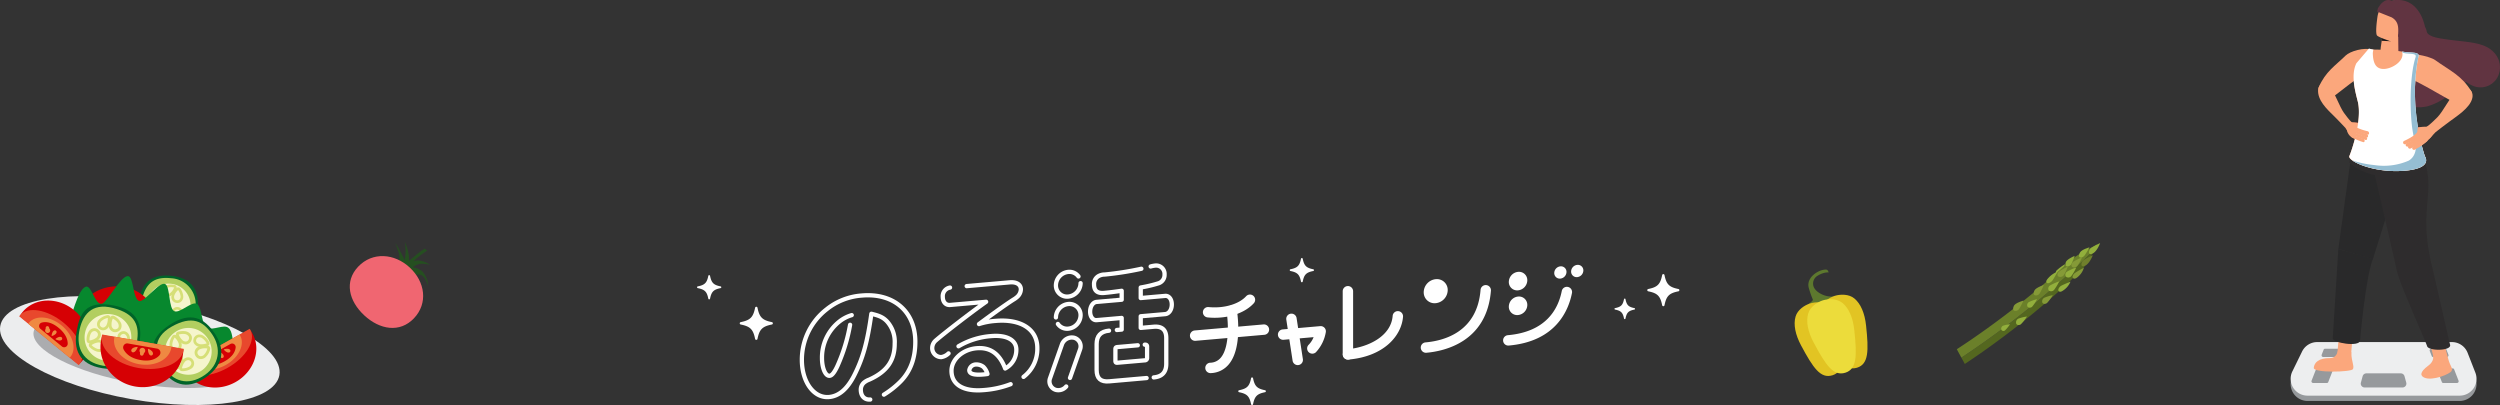 <svg xmlns="http://www.w3.org/2000/svg" width="776.142" height="125.742" viewBox="0 0 776.142 125.742">
  <rect x="0" y="0" width="776.142" height="125.742" fill="#333333" stroke="none"/>
  <g id="schedule_item2" transform="translate(-637.594 -3346.001)">
    <g id="Group_82" data-name="Group 82" transform="translate(17821.502 21598.584)">
      <path id="Path_947" data-name="Path 947" d="M23.659,63.037H70.9A5.233,5.233,0,0,0,75.777,55.9l-2.41-6.163a5.225,5.225,0,0,0-4.873-3.328H26.673a5.23,5.23,0,0,0-4.7,2.934l-3.014,6.166a5.232,5.232,0,0,0,4.7,7.53" transform="translate(-16491.188 -18191.148)" fill="#96999c"/>
      <path id="Path_948" data-name="Path 948" d="M23.659,62.421H70.9a5.233,5.233,0,0,0,4.873-7.139l-2.41-6.163a5.225,5.225,0,0,0-4.873-3.328H26.673a5.23,5.23,0,0,0-4.7,2.934l-3.014,6.166a5.232,5.232,0,0,0,4.7,7.53" transform="translate(-16491.188 -18192.174)" fill="#edeeef"/>
      <path id="Path_949" data-name="Path 949" d="M27.244,48.863l.628-1.609a.522.522,0,0,0-.492-.684H23.095a.43.43,0,0,0-.407.271l-.628,1.609a.522.522,0,0,0,.492.684h4.285a.426.426,0,0,0,.407-.271" transform="translate(-16485.197 -18190.883)" fill="#96999c"/>
      <path id="Path_950" data-name="Path 950" d="M22.268,49.138,20.879,52.7a.523.523,0,0,0,.492.686h4.285a.428.428,0,0,0,.407-.274l1.389-3.562a.522.522,0,0,0-.492-.684H22.674a.426.426,0,0,0-.407.271" transform="translate(-16487.156 -18187.068)" fill="#96999c"/>
      <path id="Path_951" data-name="Path 951" d="M35.3,48.863l-.628-1.609a.522.522,0,0,1,.492-.684h4.285a.43.43,0,0,1,.407.271l.628,1.609a.522.522,0,0,1-.492.684H35.711a.426.426,0,0,1-.407-.271" transform="translate(-16464.254 -18190.883)" fill="#96999c"/>
      <path id="Path_952" data-name="Path 952" d="M40.755,49.138,42.144,52.7a.523.523,0,0,1-.492.686H37.366a.428.428,0,0,1-.407-.274l-1.389-3.562a.522.522,0,0,1,.492-.684h4.285a.426.426,0,0,1,.407.271" transform="translate(-16462.768 -18187.068)" fill="#96999c"/>
      <path id="Path_953" data-name="Path 953" d="M34.115,14.266c-5.429-.165-4.772-8.563.63-8.4,4.74.144,7.251,4.179,8.15,8.355a4.333,4.333,0,0,1,.529,1.428c.325,1.721,4.349,2.163,5.732,2.383,2.9.458,5.849.612,8.743,1.136,2.641.481,5.121,1.287,6.834,3.482a6.606,6.606,0,0,1,.394,7.669,6.061,6.061,0,0,1-6.964,2.351,10.443,10.443,0,0,1-2.479-1.349,15.985,15.985,0,0,0-4.126,2.982,19.839,19.839,0,0,1-7.82,4.546A12.7,12.7,0,0,1,29.186,31.4a4.083,4.083,0,0,1,1.647-5.224,4.249,4.249,0,0,1,.54-1.136,3.259,3.259,0,0,1-.33-.359l-.58-.907a4.223,4.223,0,0,1-.394-2.112c-.021-.5-.043-1-.067-1.5a3.212,3.212,0,0,1,.495-1.607,3.115,3.115,0,0,1,1-1.3,3.169,3.169,0,0,1,1.418-.747,3.184,3.184,0,0,1,1.6-.226c.072.008.146.021.218.035a11.74,11.74,0,0,0-.354-1.514c-.08-.184-.152-.372-.221-.561-.263-.282-.277-.271-.045.029" transform="translate(-16473.939 -18258.449)" fill="#613441"/>
      <path id="Path_954" data-name="Path 954" d="M31.668,12.465c.609-.96,7.807.34,9.608,1.639,4.5,3.245,8.283,4.769,11.268,9.752.561.939-.841,3.474-3.554,3.987-1.125.213-7.682-4.19-14.566-7.6" transform="translate(-16469.197 -18248.049)" fill="#fba77c"/>
      <path id="Path_955" data-name="Path 955" d="M34.511,30.38c0-.3-.668-1.575-.46-1.66.91-.367,2.006-1.306,4.033-3.328,1.814-1.811,4.315-6.911,6.163-8.6s5.333-.383,4.706,2.578c-.673,3.171-5.051,5.764-7.27,7.469-1.442,1.107-2.753,2.038-4.158,3.176-.3.245-.99,1.123-1.915,2.014-.771-1.112.064-1.593-1.1-1.649" transform="translate(-16465.305 -18241.555)" fill="#fba77c"/>
      <path id="Path_956" data-name="Path 956" d="M24.451,43.1a32.86,32.86,0,0,1,4.767.833L28.157,57.1l-4.437.721c1.6-14.146.58-14.707.732-14.726" transform="translate(-16482.393 -18196.652)" fill="#fba77c"/>
      <path id="Path_957" data-name="Path 957" d="M32.777,47.377c.064,2.9.995,4.187.505,5.126s-12.324,1.232-12.159-.4,1.431-3.043,5.062-3.03c2.056.005,2.434-2.261,2.434-2.261,2.575,1.367,4.136-.4,4.158.567" transform="translate(-16486.707 -18190.484)" fill="#fba77c"/>
      <path id="Path_958" data-name="Path 958" d="M33.756,43.7a32.956,32.956,0,0,1,4.775-.787l3.344,12.784-3.947,2.147c-3.155-13.885-4.3-14.074-4.171-14.143" transform="translate(-16465.746 -18196.961)" fill="#fba77c"/>
      <path id="Path_959" data-name="Path 959" d="M41.986,48.259c.684,2.572,1.551,2.921,1.061,3.862s-5.9,3.16-8.422,2.069c-1.237-.537-1.66-1.623,1.261-3.78,1.931-1.428,1.428-3.024,1.428-3.024,2.575,1.367,4.424-.061,4.671.872" transform="translate(-16465.857 -18189.523)" fill="#fba77c"/>
      <path id="Path_960" data-name="Path 960" d="M28.23,23.641,23.987,54.4l10.728,3.219,10.7-34.42Z" transform="translate(-16481.947 -18229.684)" fill="#29292a"/>
      <path id="Path_961" data-name="Path 961" d="M27.7,25l7.671,33.157s9.507,1.758,11.223.186c-4.043-17.766,2.242-22.3-3.027-33.894C42.237,21.522,27.7,25,27.7,25" transform="translate(-16475.785 -18229.545)" fill="#2e2c2d"/>
      <path id="Path_962" data-name="Path 962" d="M41.818,36.645l-11.241-.3A35.072,35.072,0,0,0,32.269,42.6c1.694,4.855,7.852,18.54,8.342,20.134s7.653,1.5,7.134-.455-4.2-18.577-5.926-25.629" transform="translate(-16471.008 -18207.848)" fill="#2e2c2d"/>
      <path id="Path_963" data-name="Path 963" d="M25.268,27.427l.38-2.407,6.762-.176c2.873-.638,14.037-2.942,15.194-.4a24.364,24.364,0,0,1,1.907,6.012c.1.612-8.637,2.194-14.252,1.309-7.068-1.115-9.991-4.341-9.991-4.341" transform="translate(-16479.82 -18229.545)" fill="#2e2c2d"/>
      <path id="Path_964" data-name="Path 964" d="M35.794,37.994,25.066,34.927s-1.649,26.151-1.729,27.667,8.27,2.83,8.48.777,1.647-19,3.977-25.376" transform="translate(-16483.027 -18210.209)" fill="#29292a"/>
      <path id="Path_965" data-name="Path 965" d="M33.033,21.949a.556.556,0,0,1-.059-1.109,22.208,22.208,0,0,1,4.575-.013.557.557,0,0,1-.162,1.1,21.473,21.473,0,0,0-4.3.019l-.059,0" transform="translate(-16467.855 -18233.813)" fill="#de534a"/>
      <path id="Path_966" data-name="Path 966" d="M38.439,11.882c-2.583-.944-7.006.463-8.328,1.764-3.3,3.245-6.179,4.894-8.368,9.877-.412.939.716,3.346,2.708,3.862.825.213,5.637-4.192,10.691-7.6" transform="translate(-16485.814 -18248.975)" fill="#fba77c"/>
      <path id="Path_967" data-name="Path 967" d="M32.276,29.859c0-.3.492-1.575.338-1.66-.668-.367-1.471-1.306-2.958-3.328-1.333-1.811-3.168-6.911-4.525-8.6s-3.916-.383-3.453,2.578c.492,3.171,3.705,5.764,5.336,7.469,1.056,1.107,2.019,2.038,3.051,3.176.218.245.724,1.123,1.4,2.014.567-1.112-.045-1.593.806-1.649" transform="translate(-16485.871 -18242.42)" fill="#fba77c"/>
      <path id="Path_968" data-name="Path 968" d="M29.026,21.429c.2,0,.383-.213.4-.5a.539.539,0,0,0-.362-.612,11.983,11.983,0,0,0-3.357-.013.556.556,0,0,0-.346.63c.035.306.242.516.465.471a11.589,11.589,0,0,1,3.152.019l.043,0" transform="translate(-16479.668 -18234.676)" fill="#de534a"/>
      <path id="Path_969" data-name="Path 969" d="M26.023,20.184a7.671,7.671,0,0,1,2.548.213l.082.963c-.082.585.62,1.463,1.128,2.006.878.942-1.138,2.29-2.234,1.944a3.53,3.53,0,0,1-2.583-3.6" transform="translate(-16480.326 -18234.779)" fill="#fba77c"/>
      <path id="Path_970" data-name="Path 970" d="M27.46,15.912c-1.734,3.6-.45,8.36.434,11.834C29.356,33.522,25.938,43.2,25.3,44.7s7.3,5.283,16.753,4.6,6.7-4.474,6.7-4.474a57.243,57.243,0,0,1-2.107-29.651c.787-3.753-14.689-3.519-14.689-3.519" transform="translate(-16479.824 -18248.848)" fill="#fba77c"/>
      <path id="Path_971" data-name="Path 971" d="M48.75,45.035s-5.331-15.226-2-31.053c.322-1.527-2.152-.99-5.075-1.482a4.864,4.864,0,0,1,.1.787c.112,2.484-3.453,4.6-5.857,4.6-2.578,0-3.227-2.107-3.338-4.6a3.878,3.878,0,0,1,.2-1.426,5.421,5.421,0,0,1-1.4-.338l-3.918,4.6c-1.734,3.6-.45,8.36.434,11.834,1.463,5.775-1.955,15.452-2.591,16.95s7.3,5.283,16.755,4.6,6.693-4.474,6.693-4.474" transform="translate(-16479.824 -18249.059)" fill="#fff"/>
      <path id="Path_972" data-name="Path 972" d="M48.217,44.426s-5.331-15.226-2-31.053c.322-1.527-2.152-.99-5.075-1.482q.024.112.04.223c1.389.8,4.634-.045,4.136,1.487-1.729,5.315-1.875,15.465-1.069,21.908.255,1.729.577,3.445.979,5.147A4.591,4.591,0,0,1,45,43.593a4.215,4.215,0,0,1-1.846,2.157A19.4,19.4,0,0,1,32.427,47.1a30.22,30.22,0,0,1-5.815-1.136c-.348-.114-.689-.234-1.024-.362,2.245,1.689,8.64,3.825,15.936,3.3,9.448-.681,6.693-4.474,6.693-4.474" transform="translate(-16479.289 -18248.449)" fill="#95bed3"/>
      <path id="Path_973" data-name="Path 973" d="M29.993,22.947a.429.429,0,0,0,.237-.46.635.635,0,0,0-.463-.6,15.8,15.8,0,0,1-3.3-1.1.344.344,0,0,0-.495.309.693.693,0,0,0,.351.7,15.975,15.975,0,0,0,3.511,1.165.33.33,0,0,0,.154-.013" transform="translate(-16478.654 -18233.744)" fill="#fba77c"/>
      <path id="Path_974" data-name="Path 974" d="M29.871,23.393a.425.425,0,0,0,.239-.436.654.654,0,0,0-.444-.622,16.17,16.17,0,0,1-3.285-1.279.34.34,0,0,0-.508.279.7.7,0,0,0,.327.713A16.853,16.853,0,0,0,29.7,23.4a.315.315,0,0,0,.173-.011" transform="translate(-16478.832 -18233.313)" fill="#fba77c"/>
      <path id="Path_975" data-name="Path 975" d="M29.76,23.687A.425.425,0,0,0,30,23.251a.654.654,0,0,0-.444-.622,16.41,16.41,0,0,1-3.285-1.279.341.341,0,0,0-.508.279.7.7,0,0,0,.327.713,16.762,16.762,0,0,0,3.5,1.357.315.315,0,0,0,.173-.011" transform="translate(-16479.018 -18232.822)" fill="#fba77c"/>
      <path id="Path_976" data-name="Path 976" d="M29.464,24.011a.419.419,0,0,0,.239-.423.66.66,0,0,0-.434-.633A16.858,16.858,0,0,1,26,21.567a.339.339,0,0,0-.519.258.7.7,0,0,0,.314.718,17.238,17.238,0,0,0,3.485,1.476.314.314,0,0,0,.186-.008" transform="translate(-16479.492 -18232.473)" fill="#fba77c"/>
      <path id="Path_977" data-name="Path 977" d="M29.956,9.221l4.421.593.08,6.623s-3.743,2.721-5.482.074c-.367-.559.982-7.291.982-7.291" transform="translate(-16473.773 -18252.881)" fill="#fba77c"/>
      <path id="Path_978" data-name="Path 978" d="M29.031,11.73c.112-.708.237-1.131.354-1.769a2.128,2.128,0,0,0,.489.559,23.249,23.249,0,0,1,2.04,1.362Z" transform="translate(-16473.574 -18251.652)" fill="#1b1819"/>
      <path id="Path_979" data-name="Path 979" d="M36.663,15.185a8.363,8.363,0,0,0,.793-1.926c.9-3.3-.3-6.514-2.692-7.169s-5.485,1.4-5.966,4.8c-.508,3.562-.45,5.187-.2,5.73.189.418,2.3,1.248,4.346,1.891Z" transform="translate(-16474.605 -18258.277)" fill="#fba77c"/>
      <path id="Path_980" data-name="Path 980" d="M28.753,9.035a.412.412,0,0,1-.059-.3,2.922,2.922,0,0,1,.559-.982,4.547,4.547,0,0,1,1.607-1.58,2.425,2.425,0,0,1,2-.162c.066.027.13.066.2.1a.357.357,0,0,1,.064-.032,3.978,3.978,0,0,1,2.155.021,4.34,4.34,0,0,1,1.873,1.311,6.016,6.016,0,0,1,1.3,1.8,3.888,3.888,0,0,1,.152,1.748l-1.077,6.1-2.468.253c0-2.242.553-4.589-2.014-6.067l-1.506-.6q-1.452-.579-2.9-1.16c-.258-.1-.112-.436.12-.452" transform="translate(-16474.461 -18258.445)" fill="#613441"/>
      <path id="Path_981" data-name="Path 981" d="M37.979,20.7a14.132,14.132,0,0,0-3.474.213l-.112.963c.112.585-.849,1.463-1.535,2.006-1.2.942.936,3.783,2.128,3.046,1.612-1,4.4-3.157,4.432-4.7" transform="translate(-16467.805 -18233.916)" fill="#fba77c"/>
      <path id="Path_982" data-name="Path 982" d="M32.1,24.793a.557.557,0,0,1-.2-1.075,21.325,21.325,0,0,0,3.713-2.157.557.557,0,1,1,.654.9,22.4,22.4,0,0,1-3.958,2.29.561.561,0,0,1-.2.04" transform="translate(-16469.4 -18232.57)" fill="#fba77c"/>
      <path id="Path_983" data-name="Path 983" d="M32.4,25.171a.556.556,0,0,1-.226-1.064,21.749,21.749,0,0,0,3.612-2.322.556.556,0,0,1,.694.87,22.38,22.38,0,0,1-3.854,2.468.576.576,0,0,1-.226.048" transform="translate(-16468.902 -18232.227)" fill="#fba77c"/>
      <path id="Path_984" data-name="Path 984" d="M32.679,25.409a.556.556,0,0,1-.226-1.064,21.624,21.624,0,0,0,3.612-2.322.556.556,0,0,1,.694.87,22.38,22.38,0,0,1-3.854,2.468.566.566,0,0,1-.226.048" transform="translate(-16468.443 -18231.828)" fill="#fba77c"/>
      <path id="Path_985" data-name="Path 985" d="M33.167,25.613a.557.557,0,0,1-.242-1.059,21.755,21.755,0,0,0,3.548-2.421.556.556,0,0,1,.716.851,22.408,22.408,0,0,1-3.78,2.572.573.573,0,0,1-.242.056" transform="translate(-16467.637 -18231.664)" fill="#fba77c"/>
      <path id="Path_986" data-name="Path 986" d="M39.576,53.827H27.8a1.2,1.2,0,0,1-1.154-1.511l.543-1.99a1.2,1.2,0,0,1,1.154-.883H39.034a1.2,1.2,0,0,1,1.154.883l.543,1.99a1.2,1.2,0,0,1-1.154,1.511" transform="translate(-16477.6 -18186.115)" fill="#96999c"/>
    </g>
    <g id="Group_41975" data-name="Group 41975" transform="translate(2.811 -327)">
      <path id="Path_70523" data-name="Path 70523" d="M200.5,38.988a1.615,1.615,0,0,1-.139-3.223c6.39-.559,13.5-4.031,14-10.334a1.614,1.614,0,1,1,3.219.256c-.47,5.921-5.889,12.329-16.934,13.3-.048,0-.1.006-.142.006" transform="translate(852.782 3745.645)" fill="#fff"/>
      <path id="Path_70524" data-name="Path 70524" d="M228.882,35.479a1.615,1.615,0,0,1-.139-3.223c5.944-.52,16.072-3.33,17.1-16.309a1.615,1.615,0,0,1,3.22.255c-1.266,15.921-14.437,18.78-20.042,19.271-.048,0-.1.006-.142.006" transform="translate(848.589 3747.045)" fill="#fff"/>
      <path id="Path_70525" data-name="Path 70525" d="M200.462,37.638a1.615,1.615,0,0,1-1.615-1.615V16.432a1.615,1.615,0,0,1,3.23,0V36.023a1.615,1.615,0,0,1-1.615,1.615" transform="translate(852.789 3746.992)" fill="#fff"/>
      <path id="Path_70526" data-name="Path 70526" d="M144.8,33.892a1.615,1.615,0,0,1-.139-3.223L165.989,28.8a1.615,1.615,0,1,1,.281,3.217l-21.323,1.866c-.048,0-.1.006-.142.006" transform="translate(861.014 3744.926)" fill="#fff"/>
      <path id="Path_70527" data-name="Path 70527" d="M150.376,42.889a1.615,1.615,0,0,1-.075-3.227,4.362,4.362,0,0,0,3.376-1.667c2.788-3.461,2.18-11.442,1.71-14.225a1.615,1.615,0,0,1,3.184-.539c.079.466,1.892,11.483-2.375,16.786a7.527,7.527,0,0,1-5.741,2.871c-.026,0-.052,0-.078,0" transform="translate(860.19 3745.949)" fill="#fff"/>
      <path id="Path_70528" data-name="Path 70528" d="M185.922,37.962a1.615,1.615,0,0,1-1.123-2.774,7,7,0,0,0,1.518-2.353l-9.353.819a1.615,1.615,0,0,1-.281-3.217l11.693-1.023a1.614,1.614,0,0,1,1.739,1.838,12.041,12.041,0,0,1-3.069,6.254,1.607,1.607,0,0,1-1.123.455" transform="translate(856.282 3744.836)" fill="#fff"/>
      <path id="Path_70529" data-name="Path 70529" d="M181.845,40.837a1.615,1.615,0,0,1-1.595-1.37l-1.958-12.783a1.615,1.615,0,0,1,3.192-.489l1.958,12.783a1.616,1.616,0,0,1-1.6,1.86" transform="translate(855.829 3745.514)" fill="#fff"/>
      <path id="Path_70530" data-name="Path 70530" d="M235.809,15.708a4.148,4.148,0,0,1-3.726,4.052,3.36,3.36,0,0,1-3.726-3.4,4.148,4.148,0,0,1,3.726-4.052,3.36,3.36,0,0,1,3.726,3.4" transform="translate(848.428 3747.365)" fill="#fff"/>
      <path id="Path_70531" data-name="Path 70531" d="M258.881,33.33a1.615,1.615,0,0,1-.139-3.223c11.82-1.034,15.636-8.045,16.754-13.745a1.615,1.615,0,0,1,3.169.621c-1.091,5.556-5.093,15.068-19.642,16.34-.048,0-.1.006-.142.006" transform="translate(844.155 3746.957)" fill="#fff"/>
      <path id="Path_70532" data-name="Path 70532" d="M265.1,12.259a3.194,3.194,0,0,1-2.869,3.12,2.587,2.587,0,0,1-2.869-2.618,3.194,3.194,0,0,1,2.869-3.12,2.587,2.587,0,0,1,2.869,2.618" transform="translate(843.846 3747.76)" fill="#fff"/>
      <path id="Path_70533" data-name="Path 70533" d="M265.1,21.256a3.194,3.194,0,0,1-2.869,3.12,2.587,2.587,0,0,1-2.869-2.618,3.194,3.194,0,0,1,2.869-3.12,2.587,2.587,0,0,1,2.869,2.618" transform="translate(843.846 3746.43)" fill="#fff"/>
      <path id="Path_70534" data-name="Path 70534" d="M283.953,10.9a1.715,1.715,0,0,1-1.9-1.735,2.117,2.117,0,0,1,1.9-2.067,1.715,1.715,0,0,1,1.9,1.735,2.117,2.117,0,0,1-1.9,2.067" transform="translate(840.493 3748.135)" fill="#fff"/>
      <path id="Path_70535" data-name="Path 70535" d="M277.811,11.438a1.715,1.715,0,0,1-1.9-1.735,2.117,2.117,0,0,1,1.9-2.067,1.715,1.715,0,0,1,1.9,1.735,2.117,2.117,0,0,1-1.9,2.067" transform="translate(841.4 3748.055)" fill="#fff"/>
      <path id="Path_70536" data-name="Path 70536" d="M151.578,25.122a21.982,21.982,0,0,1-2.211-.112,1.614,1.614,0,1,1,.325-3.212c4.7.47,9.38-.877,11.639-3.359a1.614,1.614,0,0,1,2.389,2.172c-2.577,2.834-7.188,4.511-12.142,4.511" transform="translate(860.315 3746.535)" fill="#fff"/>
      <path id="Path_70537" data-name="Path 70537" d="M23.053,50.539c-1.754.153-2.935-1.073-2.935-3.048a2.908,2.908,0,0,1,1.22-2.386,5.361,5.361,0,0,1,1.373-.728c5.49-2.455,7.93-5.9,7.93-11.215a9.45,9.45,0,0,0-2.4-6.893c-1.145-1.191-2.288-1.737-4.614-2.293a.7.7,0,0,0-.228-.056C22.176,32.688,20.8,37.67,18.1,43c-2.173,4.293-4.766,6.495-7.853,6.765-4.727.413-8.426-4.695-8.426-11.57A19.9,19.9,0,0,1,9.48,22.555a19.635,19.635,0,0,1,10.942-4.3C30.3,17.391,37.045,23.22,37.045,32.6c0,5.128-1.525,9.249-4.614,12.368a27.589,27.589,0,0,1-5.137,4.057M17.3,24.34a11.333,11.333,0,0,0-3.965,2.094A14.294,14.294,0,0,0,8.07,37.682c0,3.115,1.067,5.6,2.363,5.491.725-.063,1.525-1.083,2.441-3.062a53.759,53.759,0,0,0,3.919-12.771" transform="translate(881.906 3746.496)" fill="none" stroke="#fff" stroke-linecap="round" stroke-linejoin="round" stroke-width="1.326"/>
      <path id="Path_70538" data-name="Path 70538" d="M54.378,35.519a4.136,4.136,0,0,1-2.287,1.15,2.8,2.8,0,0,1-2.783-2.87,3.13,3.13,0,0,1,1.067-2.259C53.081,29.176,62,22.317,66.044,19.5l-11.208.98c-1.3.113-2.25-.905-2.25-2.5a2.694,2.694,0,0,1,2.25-2.894M73.658,45.073a29.363,29.363,0,0,1-8.339,1.833c-6.291.551-10.027-1.667-10.027-6,0-3.495,3.431-6.606,7.778-6.986,4.231-.37,7.129,1.656,8.883,6.289a6.5,6.5,0,0,0,3.469-5.85c0-3-3.012-4.636-7.816-4.216a23.273,23.273,0,0,0-10.134,3.168M60.012,14.63,73.4,13.458c2.1-.183,3.431.688,3.431,2.206a3.311,3.311,0,0,1-1.22,2.386,6.542,6.542,0,0,1-1.105.781c-2.326,1.495-6.024,4.135-10.676,7.58a22.112,22.112,0,0,1,5.109-.978c7.93-.694,13,2.585,13,8.4a10.946,10.946,0,0,1-4.279,8.982m-12.5-3.146a3.576,3.576,0,0,0-2.287-.712A2.114,2.114,0,0,0,60.82,40.73c0,1.139,1.449,1.582,4.385,1.325.305-.026.686-.06,1.258-.148A4.965,4.965,0,0,0,65.167,39.665Z" transform="translate(874.888 3747.197)" fill="none" stroke="#fff" stroke-linecap="round" stroke-linejoin="round" stroke-width="1.326"/>
      <path id="Path_70539" data-name="Path 70539" d="M115.129,27.525l1.5-.131V23.785l-7.777.68c-1.144.1-2.021-1.038-2.021-2.633,0-1.634.877-2.926,2.021-3.026l7.777-.68V15.352c-2.059.294-3.965.538-5.452.667-2.1.183-3.126-.676-3.126-2.613a2.792,2.792,0,0,1,1.6-2.724,3.823,3.823,0,0,1,1.678-.374,95.494,95.494,0,0,0,11.408-1.793" transform="translate(866.388 3747.924)" fill="none" stroke="#fff" stroke-linecap="round" stroke-linejoin="round" stroke-width="1.326"/>
      <path id="Path_70540" data-name="Path 70540" d="M124.722,45.774,113.052,46.8c-2.592.227-3.851-.916-3.851-3.538V35.243c0-2.545,1.259-3.947,3.851-4.173" transform="translate(866.037 3744.59)" fill="none" stroke="#fff" stroke-linecap="round" stroke-linejoin="round" stroke-width="1.326"/>
      <path id="Path_70541" data-name="Path 70541" d="M128.35,7.632a8.266,8.266,0,0,1,1.3-.266,2.612,2.612,0,0,1,3.012,2.776,2.731,2.731,0,0,1-1.829,2.7,42.391,42.391,0,0,1-5.567,1.323v3.267l7.587-.664c1.181-.1,2.059,1.035,2.059,2.669s-.878,2.887-2.059,2.99l-7.587.664V26.7l4.04-.354c2.555-.223,3.89.952,3.89,3.5v8.014q0,3.875-3.89,4.215" transform="translate(863.663 3748.096)" fill="none" stroke="#fff" stroke-linecap="round" stroke-linejoin="round" stroke-width="1.326"/>
      <path id="Path_70542" data-name="Path 70542" d="M122.992,36.359l-6.336.554c-.458.04-.61.206-.61.661v3.609c0,.455.153.631.61.591l8.5-.743a.7.7,0,0,0,.724-.747V36.752c0-.418-.229-.626-.724-.582" transform="translate(865.025 3743.838)" fill="none" stroke="#fff" stroke-linecap="round" stroke-linejoin="round" stroke-width="1.326"/>
      <path id="Path_70543" data-name="Path 70543" d="M102.028,13.152A4.262,4.262,0,0,1,98.2,17.315a3.452,3.452,0,0,1-3.829-3.493A4.262,4.262,0,0,1,98.2,9.658a3.478,3.478,0,0,1,3.175,1.41" transform="translate(868.229 3747.758)" fill="none" stroke="#fff" stroke-linecap="round" stroke-linejoin="round" stroke-width="1.326"/>
      <path id="Path_70544" data-name="Path 70544" d="M94.371,25.522A4.262,4.262,0,0,1,98.2,21.358a3.452,3.452,0,0,1,3.829,3.493A4.262,4.262,0,0,1,98.2,29.015a3.472,3.472,0,0,1-3.216-1.47" transform="translate(868.229 3746.027)" fill="none" stroke="#fff" stroke-linecap="round" stroke-linejoin="round" stroke-width="1.326"/>
      <path id="Path_70545" data-name="Path 70545" d="M97.226,48.759a3.183,3.183,0,0,1-3.219,1.06,2.758,2.758,0,0,1-1.787-3.677l3.661-10.379a3.26,3.26,0,0,1,3.833-2.123,2.758,2.758,0,0,1,1.787,3.677L98.4,46.1" transform="translate(868.573 3744.227)" fill="none" stroke="#fff" stroke-linecap="round" stroke-linejoin="round" stroke-width="1.326"/>
      <path id="Path_70546" data-name="Path 70546" d="M9.981,5.511c-2.964.595-3.875,1.506-4.47,4.47a.378.378,0,0,1-.74,0C4.177,7.017,3.266,6.106.3,5.511a.378.378,0,0,1,0-.74C3.266,4.177,4.177,3.266,4.772.3a.378.378,0,0,1,.74,0c.595,2.964,1.506,3.875,4.47,4.47a.378.378,0,0,1,0,.74" transform="translate(864.44 3768.236)" fill="#fff"/>
      <g id="Group_41974" data-name="Group 41974" transform="translate(1136.007 3758.099)">
        <path id="Path_70547" data-name="Path 70547" d="M285.483,44.85c-2.874.576-3.757,1.459-4.333,4.333a.366.366,0,0,1-.718,0c-.576-2.874-1.459-3.757-4.333-4.333a.366.366,0,0,1,0-.717c2.874-.577,3.757-1.46,4.333-4.334a.366.366,0,0,1,.718,0c.576,2.874,1.459,3.757,4.333,4.334a.366.366,0,0,1,0,.717" transform="translate(-265.622 -39.507)" fill="#fff"/>
        <path id="Path_70548" data-name="Path 70548" d="M265.948,54.9c-1.839.369-2.4.934-2.773,2.773a.234.234,0,0,1-.459,0c-.369-1.839-.934-2.4-2.773-2.773a.234.234,0,0,1,0-.459c1.839-.369,2.4-.935,2.773-2.773a.234.234,0,0,1,.459,0c.369,1.839.935,2.4,2.773,2.773a.234.234,0,0,1,0,.459" transform="translate(-259.755 -43.885)" fill="#fff"/>
      </g>
      <path id="Path_70549" data-name="Path 70549" d="M171.591,56.921c-2.47.5-3.23,1.254-3.725,3.725a.315.315,0,0,1-.616,0c-.5-2.471-1.254-3.23-3.725-3.725a.315.315,0,0,1,0-.616c2.471-.5,3.23-1.255,3.725-3.725a.314.314,0,0,1,.616,0c.5,2.47,1.255,3.229,3.725,3.725a.315.315,0,0,1,0,.616" transform="translate(855.938 3737.845)" fill="#fff"/>
      <path id="Path_70550" data-name="Path 70550" d="M190.167,4.932c-2.169.435-2.835,1.1-3.27,3.27a.276.276,0,0,1-.541,0c-.436-2.168-1.1-2.835-3.271-3.27a.276.276,0,0,1,0-.541c2.169-.435,2.835-1.1,3.271-3.27a.276.276,0,0,1,.541,0c.435,2.168,1.1,2.835,3.27,3.27a.276.276,0,0,1,0,.541" transform="translate(852.327 3752.207)" fill="#fff"/>
      <path id="Path_70551" data-name="Path 70551" d="M190.167,4.932c-2.169.435-2.835,1.1-3.27,3.27a.276.276,0,0,1-.541,0c-.436-2.168-1.1-2.835-3.271-3.27a.276.276,0,0,1,0-.541c2.169-.435,2.835-1.1,3.271-3.27a.276.276,0,0,1,.541,0c.435,2.168,1.1,2.835,3.27,3.27a.276.276,0,0,1,0,.541" transform="translate(668.327 3757.521)" fill="#fff"/>
    </g>
    <g id="Group_41983" data-name="Group 41983" transform="translate(15095.156 21590.699)">
      <path id="Path_170" data-name="Path 170" d="M945.263,187.786c-1.468,8.327-22.056,11.658-45.983,7.439s-42.134-14.39-40.665-22.717,22.055-11.657,45.983-7.439,42.134,14.39,40.665,22.717" transform="translate(-15316.095 -18316.01)" fill="#ecedee"/>
      <path id="Path_171" data-name="Path 171" d="M946.2,191.691c-.981,5.564-16.542,7.471-34.756,4.259s-32.185-10.326-31.2-15.889,16.542-7.471,34.757-4.259,32.184,10.326,31.2,15.889" transform="translate(-15327.373 -18321.74)" fill="#abacaf"/>
      <path id="Path_172" data-name="Path 172" d="M958.438,150c5.05.518,8.781,3.25,8.205,10.081-.592,7.034-5.031,8.723-10.081,8.2s-9.2-1.844-8.205-10.081c.854-7.1,5.031-8.723,10.081-8.2" transform="translate(-15362.796 -18309.07)" fill="#006428"/>
      <path id="Path_173" data-name="Path 173" d="M959.108,151.561a8.048,8.048,0,0,1,7.535,9.258c-.605,5.9-4.621,8.011-9.258,7.535s-8.719-2.786-7.536-9.258c1.217-6.653,4.621-8.011,9.258-7.535" transform="translate(-15363.542 -18309.883)" fill="#b2ce60"/>
      <path id="Path_174" data-name="Path 174" d="M961.146,155.186a6.724,6.724,0,1,1-7.217,6.017,6.645,6.645,0,0,1,7.217-6.017" transform="translate(-15365.756 -18311.799)" fill="#f5f5cc"/>
      <path id="Path_175" data-name="Path 175" d="M957.559,172.215a2.171,2.171,0,0,1-.767-.318,4.268,4.268,0,0,1-1.341-2.1.4.4,0,0,1,.323-.511,5.8,5.8,0,0,1,1.614.014,2.382,2.382,0,0,1,.857.308,1.7,1.7,0,0,1,.829,1.03,1.278,1.278,0,0,1-.195.976,1.253,1.253,0,0,1-1.321.6" transform="translate(-15366.558 -18319.133)" fill="#f5f5cc"/>
      <path id="Path_176" data-name="Path 176" d="M956.884,169.262a1.986,1.986,0,0,1,.713.251c.749.475.794,1.01.511,1.456a.851.851,0,0,1-.915.419,1.753,1.753,0,0,1-.623-.262,4.034,4.034,0,0,1-1.174-1.876,5.406,5.406,0,0,1,1.487.012m.139-.786h0a6.109,6.109,0,0,0-1.74-.016.8.8,0,0,0-.649,1.022,4.571,4.571,0,0,0,1.511,2.318,2.549,2.549,0,0,0,.911.374,1.636,1.636,0,0,0,1.727-.776,1.667,1.667,0,0,0,.247-1.278,2.081,2.081,0,0,0-1-1.281,2.76,2.76,0,0,0-1-.363" transform="translate(-15366.123 -18318.699)" fill="#d6df77"/>
      <path id="Path_177" data-name="Path 177" d="M956.784,165.274a6.149,6.149,0,0,1-.945-.247.41.41,0,0,1-.24-.23.405.405,0,0,1,.007-.331,4.2,4.2,0,0,1,1.673-1.911,1.885,1.885,0,0,1,1.045-.155,1.327,1.327,0,0,1,1,.855,1.42,1.42,0,0,1-.955,1.942,2.893,2.893,0,0,1-1.586.076" transform="translate(-15366.627 -18315.563)" fill="#f5f5cc"/>
      <path id="Path_178" data-name="Path 178" d="M957.8,162.359a.92.92,0,0,1,.693.607c.214.519.086,1.065-.733,1.4a2.59,2.59,0,0,1-1.356.051,5.758,5.758,0,0,1-.877-.228s.639-1.365,1.458-1.7a1.477,1.477,0,0,1,.815-.13m.143-.811h0a2.286,2.286,0,0,0-1.272.18,4.51,4.51,0,0,0-1.89,2.116.824.824,0,0,0,.463,1.123,6.717,6.717,0,0,0,1.017.266,3.284,3.284,0,0,0,1.813-.1,1.82,1.82,0,0,0,1.18-2.479,1.729,1.729,0,0,0-1.312-1.1" transform="translate(-15366.18 -18315.115)" fill="#d6df77"/>
      <path id="Path_179" data-name="Path 179" d="M965.413,159.507a1.25,1.25,0,0,1-.895-.679c-.15-.279-.54-1.247.775-1.958a4.06,4.06,0,0,1,2.344-.175.541.541,0,0,1,.341.209.448.448,0,0,1,.088.351,4.269,4.269,0,0,1-1.487,2,1.8,1.8,0,0,1-1.165.252" transform="translate(-15371.199 -18312.553)" fill="#f5f5cc"/>
      <path id="Path_180" data-name="Path 180" d="M967.138,156.653c.079.014.124.023.124.023a4.048,4.048,0,0,1-1.3,1.791,1.415,1.415,0,0,1-.908.211.862.862,0,0,1-.612-.475c-.25-.465-.166-1,.613-1.418a3.746,3.746,0,0,1,2.087-.133m.138-.786a4.339,4.339,0,0,0-2.6.217,1.769,1.769,0,0,0-.936,2.5,1.656,1.656,0,0,0,1.176.882,2.19,2.19,0,0,0,1.426-.295,4.577,4.577,0,0,0,1.67-2.208.8.8,0,0,0-.576-1.065Z" transform="translate(-15370.768 -18312.117)" fill="#d6df77"/>
      <path id="Path_181" data-name="Path 181" d="M971.591,162.441a1.422,1.422,0,0,1-1.129-1.768,4.2,4.2,0,0,1,1.386-2.126.409.409,0,0,1,.316-.1l.023,0a.415.415,0,0,1,.263.165,4.223,4.223,0,0,1,.85,2.393,1.685,1.685,0,0,1-.575,1.184,1.369,1.369,0,0,1-1.034.261l-.1-.015" transform="translate(-15374.375 -18313.514)" fill="#f5f5cc"/>
      <path id="Path_182" data-name="Path 182" d="M971.668,158.412a3.964,3.964,0,0,1,.775,2.1c-.1.88-.595,1.151-1.152,1.084-.025,0-.051-.007-.076-.012-.519-.091-.891-.474-.791-1.314a3.953,3.953,0,0,1,1.245-1.863m.143-.811-.046-.007a.824.824,0,0,0-.634.194,4.506,4.506,0,0,0-1.525,2.39,1.813,1.813,0,0,0,1.466,2.222l.121.018a1.775,1.775,0,0,0,1.339-.346,2.082,2.082,0,0,0,.729-1.459,4.518,4.518,0,0,0-.925-2.682.824.824,0,0,0-.526-.33" transform="translate(-15373.927 -18313.066)" fill="#d6df77"/>
      <path id="Path_183" data-name="Path 183" d="M971.779,175.164a.4.4,0,0,1-.237-.137,4.293,4.293,0,0,1-1.021-2.273c.023-1.5,1.061-1.6,1.377-1.592a1.554,1.554,0,0,1,.245.023c.333.059,1.105.333,1.088,1.609a4.27,4.27,0,0,1-1.085,2.242.4.4,0,0,1-.368.128" transform="translate(-15374.415 -18320.137)" fill="#f5f5cc"/>
      <path id="Path_184" data-name="Path 184" d="M971.644,171.145c.439.078.768.429.756,1.211a1.227,1.227,0,1,1-1.911-.03c.013-.886.445-1.206.973-1.2a1.253,1.253,0,0,1,.182.017m.139-.786a1.9,1.9,0,0,0-.308-.029,1.669,1.669,0,0,0-1.218.458,2.085,2.085,0,0,0-.565,1.527,4.583,4.583,0,0,0,1.112,2.534.8.8,0,0,0,.474.274.812.812,0,0,0,.127.012.8.8,0,0,0,.609-.269,4.57,4.57,0,0,0,1.185-2.5,1.771,1.771,0,0,0-1.416-2.008" transform="translate(-15373.983 -18319.703)" fill="#d6df77"/>
      <path id="Path_185" data-name="Path 185" d="M965.629,177.57a2.406,2.406,0,0,1-1-.384,1.688,1.688,0,0,1-.752-1.078,1.369,1.369,0,0,1,.28-1.031,1.309,1.309,0,0,1,1.331-.577,2.02,2.02,0,0,1,.823.375,4.192,4.192,0,0,1,1.178,2.247.418.418,0,0,1-.069.324.412.412,0,0,1-.288.167,5.894,5.894,0,0,1-1.5-.042" transform="translate(-15370.946 -18321.863)" fill="#f5f5cc"/>
      <path id="Path_186" data-name="Path 186" d="M964.969,174.458a1.6,1.6,0,0,1,.651.3,3.954,3.954,0,0,1,1.018,2,5.552,5.552,0,0,1-1.385-.038,2.034,2.034,0,0,1-.831-.312c-.717-.52-.714-1.08-.383-1.535a.912.912,0,0,1,.929-.414m.143-.811h0a1.727,1.727,0,0,0-1.737.74,1.772,1.772,0,0,0-.352,1.338,2.08,2.08,0,0,0,.918,1.348,2.806,2.806,0,0,0,1.171.456,6.244,6.244,0,0,0,1.621.046.823.823,0,0,0,.714-.982,4.507,4.507,0,0,0-1.342-2.5,2.422,2.422,0,0,0-.992-.447" transform="translate(-15370.499 -18321.416)" fill="#d6df77"/>
      <path id="Path_187" data-name="Path 187" d="M932.582,168.911a11.664,11.664,0,0,0-.127-1.721c-1.048-6.68-7.6-11.2-14.64-10.1s-11.892,7.415-10.844,14.094a11.7,11.7,0,0,0,.407,1.677Z" transform="translate(-15341.246 -18312.723)" fill="#d60004"/>
      <path id="Path_188" data-name="Path 188" d="M933.08,175.212c-.01-.126-.008-.252-.028-.379-.678-4.317-6.927-6.922-13.959-5.819s-12.183,5.5-11.505,9.815c.02.126.06.246.089.369Z" transform="translate(-15341.611 -18318.885)" fill="#e8482d"/>
      <path id="Path_189" data-name="Path 189" d="M933.418,177.217c-.01-.126-.014-.252-.034-.378-.575-3.664-5.018-6.011-9.923-5.241s-8.416,4.365-7.84,8.029c.02.126.055.246.084.37Z" transform="translate(-15345.793 -18320.287)" fill="#ef8942"/>
      <path id="Path_190" data-name="Path 190" d="M931.828,178.059a1.269,1.269,0,0,0,.6-2.162c-1.016-.972-2.8-1.877-5.811-1.461-3.3.455-4.694,1.952-5.278,3.244a1.273,1.273,0,0,0,1.261,1.826Z" transform="translate(-15348.743 -18321.785)" fill="#d60004"/>
      <path id="Path_191" data-name="Path 191" d="M931.339,178.515c-.1-.67.128-.959.462-1.011s.644.151.749.821a.887.887,0,1,1-1.211.19" transform="translate(-15353.997 -18323.434)" fill="#ef8942"/>
      <path id="Path_192" data-name="Path 192" d="M936.781,178.162c.369-.543.729-.568,1-.353s.364.59,0,1.133a2.914,2.914,0,0,1-1.331.834,3.372,3.372,0,0,1,.332-1.614" transform="translate(-15356.671 -18323.531)" fill="#ef8942"/>
      <path id="Path_193" data-name="Path 193" d="M926.831,179.8c-.518-.4-.867-.318-1.064-.028s-.166.673.352,1.077a2.911,2.911,0,0,0,1.522.386,3.37,3.37,0,0,0-.81-1.435" transform="translate(-15351.05 -18324.492)" fill="#ef8942"/>
      <path id="Path_194" data-name="Path 194" d="M949.376,176.587l1.569-.117c1.332-1.59,3.338-2.732,3.383-3.508.121-.953-3.032-.541-4.488-1.578-1.135-.811-.508-3.854-2.111-5.062-1.342-1.152-4.719.893-6.562.062-1.732-.8-1.519-6.053-3.007-7.37-1.5-1.3-5.278,2.834-7.1,2.192-1.911-.68-1.3-7.584-2.877-8.446-1.852-.929-6.183,5.385-7.961,5.264-2.154-.22-1.794-7.753-3.633-7.742-2.317-.045-6.288,7.965-8.046,8.566-2.257.587-3.3-6.249-5.192-5.212-2.506,1.151-4.233,9.731-5.457,11.569-1.3,1.763-3.124.929-4.164,1.57Z" transform="translate(-15334.428 -18309.262)" fill="#07882e"/>
      <path id="Path_195" data-name="Path 195" d="M889.614,185.995a9.456,9.456,0,0,0,1.05-1.072c3.728-4.54,2.607-11.621-2.5-15.817s-12.274-3.916-16,.623a9.432,9.432,0,0,0-.847,1.239Z" transform="translate(-15322.751 -18317.518)" fill="#d60004"/>
      <path id="Path_196" data-name="Path 196" d="M889.441,189.362c.077-.079.16-.15.231-.235,2.409-2.934.223-8.711-4.883-12.9s-11.2-5.212-13.607-2.278c-.07.085-.124.182-.186.272Z" transform="translate(-15322.586 -18320.713)" fill="#e8482d"/>
      <path id="Path_197" data-name="Path 197" d="M889.683,189.58c.076-.079.156-.153.227-.239,2.045-2.49.815-6.88-2.747-9.8s-8.107-3.277-10.151-.786c-.07.086-.128.179-.19.269Z" transform="translate(-15325.619 -18323.223)" fill="#ef8942"/>
      <path id="Path_198" data-name="Path 198" d="M890.942,187.656a1.1,1.1,0,0,0,1.795-.822c0-1.253-.513-2.993-2.663-4.822-2.354-2-4.206-2.1-5.417-1.764a1.1,1.1,0,0,0-.412,1.91Z" transform="translate(-15329.276 -18324.789)" fill="#d60004"/>
      <path id="Path_199" data-name="Path 199" d="M892.382,185.806c.374-.455.708-.461.951-.262s.3.529-.072.983a2.811,2.811,0,0,1-1.281.665,2.81,2.81,0,0,1,.4-1.387" transform="translate(-15333.513 -18327.561)" fill="#ef8942"/>
      <path id="Path_200" data-name="Path 200" d="M895.659,189.641c.586-.057.826.174.857.487s-.16.587-.746.645a2.812,2.812,0,0,1-1.377-.436,2.809,2.809,0,0,1,1.266-.7" transform="translate(-15334.77 -18329.754)" fill="#ef8942"/>
      <path id="Path_201" data-name="Path 201" d="M889.235,183.451c-.057-.586-.332-.777-.645-.746s-.545.271-.487.857a.785.785,0,1,0,1.132-.111" transform="translate(-15331.49 -18326.145)" fill="#ef8942"/>
      <path id="Path_202" data-name="Path 202" d="M977.175,196.362a9.549,9.549,0,0,0,.617,1.367c2.877,5.122,9.881,6.649,15.646,3.412s8.107-10.014,5.23-15.135a9.532,9.532,0,0,0-.846-1.238Z" transform="translate(-15377.88 -18327.221)" fill="#d60004"/>
      <path id="Path_203" data-name="Path 203" d="M976.848,196.117c.046.1.081.2.136.3,1.859,3.311,8.035,3.372,13.8.137s8.923-8.54,7.064-11.851c-.055-.1-.125-.181-.186-.272Z" transform="translate(-15377.71 -18327.045)" fill="#e8482d"/>
      <path id="Path_204" data-name="Path 204" d="M983.419,196.27c.046.1.086.2.14.3,1.578,2.809,6.114,3.258,10.132,1s6-6.363,4.419-9.173c-.054-.1-.12-.184-.181-.275Z" transform="translate(-15381.132 -18328.967)" fill="#ef8942"/>
      <path id="Path_205" data-name="Path 205" d="M991.41,198.342a1.1,1.1,0,0,0,.115,1.971c1.166.459,2.975.609,5.46-.73,2.72-1.466,3.487-3.155,3.611-4.407a1.1,1.1,0,0,0-1.63-1.077Z" transform="translate(-15385 -18332.006)" fill="#d60004"/>
      <path id="Path_206" data-name="Path 206" d="M1001.848,200.216c.289.514.172.827-.1.981s-.6.09-.89-.424a2.807,2.807,0,0,1-.154-1.435,2.812,2.812,0,0,1,1.146.878" transform="translate(-15390.116 -18334.809)" fill="#ef8942"/>
      <path id="Path_207" data-name="Path 207" d="M997.152,202.3c-.159.567-.463.707-.765.622s-.489-.362-.33-.93a.785.785,0,1,1,1.095.308" transform="translate(-15387.683 -18335.605)" fill="#ef8942"/>
      <path id="Path_208" data-name="Path 208" d="M1004.585,198.464c.567.159.845-.027.93-.33s-.055-.606-.622-.765a2.808,2.808,0,0,0-1.431.189,2.806,2.806,0,0,0,1.123.906" transform="translate(-15391.569 -18333.762)" fill="#ef8942"/>
      <path id="Path_209" data-name="Path 209" d="M927.4,180.334c-.95,5.387-4.178,9.184-11.474,8.034-7.514-1.184-8.984-6.087-8.034-11.474s2.7-9.74,11.474-8.034c7.565,1.471,8.984,6.087,8.034,11.474" transform="translate(-15341.666 -18318.74)" fill="#006428"/>
      <path id="Path_210" data-name="Path 210" d="M927.535,181.017c-.872,4.948-4.89,8.374-10.537,7.378-6.3-1.11-8.251-5.59-7.378-10.537s3.674-9.154,10.537-7.378c7.056,1.826,8.25,5.59,7.378,10.537" transform="translate(-15342.597 -18319.564)" fill="#b2ce60"/>
      <path id="Path_211" data-name="Path 211" d="M927.791,183.185a7.246,7.246,0,1,1-5.905-8.225,7.161,7.161,0,0,1,5.905,8.225" transform="translate(-15344.678 -18322.055)" fill="#f5f5cc"/>
      <path id="Path_212" data-name="Path 212" d="M923.5,180.3a1.477,1.477,0,0,1-.626-.279c-.274-.2-1.1-.969-.139-2.265a4.6,4.6,0,0,1,2.359-1.28.428.428,0,0,1,.169,0,.433.433,0,0,1,.183.079.426.426,0,0,1,.171.314,4.6,4.6,0,0,1-.538,2.631,1.591,1.591,0,0,1-1.579.8" transform="translate(-15349.293 -18322.898)" fill="#f5f5cc"/>
      <path id="Path_213" data-name="Path 213" d="M924.721,176.431a4.357,4.357,0,0,1-.454,2.343c-.4.536-.8.7-1.16.638a1.061,1.061,0,0,1-.444-.2c-.457-.34-.618-.9-.049-1.665a4.35,4.35,0,0,1,2.107-1.116m.149-.847a.86.86,0,0,0-.339.008,4.924,4.924,0,0,0-2.609,1.443,1.925,1.925,0,0,0,1.035,3.224,2.009,2.009,0,0,0,2-.973,4.939,4.939,0,0,0,.621-2.918.861.861,0,0,0-.709-.785" transform="translate(-15348.829 -18322.432)" fill="#d6df77"/>
      <path id="Path_214" data-name="Path 214" d="M931.115,181.07a1.622,1.622,0,0,1-1.233-1.248,4.523,4.523,0,0,1,.381-2.709.444.444,0,0,1,.482-.254.459.459,0,0,1,.14.049,4.546,4.546,0,0,1,1.924,1.948,1.828,1.828,0,0,1-.02,1.417,1.486,1.486,0,0,1-.893.729,1.6,1.6,0,0,1-.781.069" transform="translate(-15353.199 -18323.1)" fill="#f5f5cc"/>
      <path id="Path_215" data-name="Path 215" d="M930.187,176.813s1.418.793,1.718,1.7-.055,1.394-.63,1.584a1.162,1.162,0,0,1-.565.053c-.364-.064-.687-.346-.888-.951a4.261,4.261,0,0,1,.364-2.386m.154-.874a.888.888,0,0,0-.963.51,4.849,4.849,0,0,0-.4,3.029,2.053,2.053,0,0,0,1.576,1.545,2.028,2.028,0,0,0,1-.084,1.91,1.91,0,0,0,1.15-.949,2.243,2.243,0,0,0,.045-1.756,4.864,4.864,0,0,0-2.127-2.195.891.891,0,0,0-.279-.1" transform="translate(-15352.719 -18322.617)" fill="#d6df77"/>
      <path id="Path_216" data-name="Path 216" d="M937.772,190.916a4.614,4.614,0,0,1-2.034-1.754,1.882,1.882,0,0,1-.157-1.353,1.361,1.361,0,0,1,.776-.829,1.426,1.426,0,0,1,.841-.12,1.681,1.681,0,0,1,1.2,1.105,4.594,4.594,0,0,1-.036,2.682.425.425,0,0,1-.235.271.434.434,0,0,1-.251.031.461.461,0,0,1-.108-.034" transform="translate(-15356.185 -18328.301)" fill="#f5f5cc"/>
      <path id="Path_217" data-name="Path 217" d="M936.655,186.817c.327.058.641.313.887.859a4.347,4.347,0,0,1-.055,2.384,4.361,4.361,0,0,1-1.823-1.54c-.393-.871-.116-1.38.4-1.613a1,1,0,0,1,.59-.089m.15-.847a1.871,1.871,0,0,0-1.092.151,1.8,1.8,0,0,0-.98,1,2.245,2.245,0,0,0,.146,1.748,4.936,4.936,0,0,0,2.243,1.966.884.884,0,0,0,.215.068.86.86,0,0,0,.974-.6,4.923,4.923,0,0,0,.014-2.981,2.084,2.084,0,0,0-1.521-1.352" transform="translate(-15355.717 -18327.834)" fill="#d6df77"/>
      <path id="Path_218" data-name="Path 218" d="M932.034,196.167a1.817,1.817,0,0,1-1.228-.709,1.478,1.478,0,0,1-.2-1.133,1.51,1.51,0,0,1,1.96-1.19A4.522,4.522,0,0,1,934.8,194.8a.447.447,0,0,1,.08.348.441.441,0,0,1-.2.294,4.58,4.58,0,0,1-2.611.732l-.027,0" transform="translate(-15353.611 -18331.557)" fill="#f5f5cc"/>
      <path id="Path_219" data-name="Path 219" d="M932.009,193.091l.042.008c.938.181,1.905,1.483,1.905,1.483a4.316,4.316,0,0,1-2.3.673l-.019,0c-.938-.181-1.19-.729-1.074-1.323s.541-1,1.45-.837m.154-.874a1.958,1.958,0,0,0-2.475,1.542,1.912,1.912,0,0,0,.267,1.466,2.243,2.243,0,0,0,1.511.9,4.915,4.915,0,0,0,2.954-.785.887.887,0,0,0,.248-1.285,4.853,4.853,0,0,0-2.45-1.825l-.055-.01" transform="translate(-15353.128 -18331.076)" fill="#d6df77"/>
      <path id="Path_220" data-name="Path 220" d="M919.24,195.236a4.876,4.876,0,0,1-2.162-1.318.428.428,0,0,1-.121-.338.437.437,0,0,1,.177-.312,4.62,4.62,0,0,1,2.524-.918c.093.008.18.02.263.035a1.422,1.422,0,0,1,1.338,1.57c-.031.341-.253,1.442-1.856,1.3l-.163-.022" transform="translate(-15346.52 -18331.166)" fill="#f5f5cc"/>
      <path id="Path_221" data-name="Path 221" d="M919.381,192.339c.774.137,1.029.591.984,1.109-.05.566-.44,1-1.393.913-.041,0-.083-.01-.125-.017a4.618,4.618,0,0,1-1.929-1.2,4.365,4.365,0,0,1,2.235-.84c.081.007.157.017.228.029m.149-.847c-.095-.017-.2-.03-.3-.039a4.933,4.933,0,0,0-2.811,1,.861.861,0,0,0-.114,1.3,5.323,5.323,0,0,0,2.395,1.441c.067.012.134.021.2.026a1.906,1.906,0,0,0,2.323-1.694,1.837,1.837,0,0,0-1.691-2.031" transform="translate(-15346.053 -18330.697)" fill="#d6df77"/>
      <path id="Path_222" data-name="Path 222" d="M915.919,188.758a.443.443,0,0,1-.366-.419,4.544,4.544,0,0,1,.652-2.658,1.633,1.633,0,0,1,1.562-.709,1.582,1.582,0,0,1,.744.364,1.532,1.532,0,0,1,.05,2.332,4.526,4.526,0,0,1-2.508,1.092.433.433,0,0,1-.134,0" transform="translate(-15345.788 -18327.316)" fill="#f5f5cc"/>
      <path id="Path_223" data-name="Path 223" d="M917.209,184.93a1.135,1.135,0,0,1,.533.266c.463.39.611.976,0,1.707a4.261,4.261,0,0,1-2.224.939,4.276,4.276,0,0,1,.549-2.354,1.232,1.232,0,0,1,1.146-.558m.154-.874h0a2.07,2.07,0,0,0-1.979.86,4.865,4.865,0,0,0-.757,2.962.886.886,0,0,0,1,.843,4.853,4.853,0,0,0,2.789-1.247,1.961,1.961,0,0,0-.1-2.956,2.006,2.006,0,0,0-.952-.462" transform="translate(-15345.306 -18326.836)" fill="#d6df77"/>
      <path id="Path_224" data-name="Path 224" d="M976.763,181.9c3.062,4.533,3.382,9.506-2.662,13.752-6.225,4.373-10.69,1.87-13.752-2.663s-4.833-8.877,2.662-13.752c6.46-4.2,10.69-1.87,13.752,2.662" transform="translate(-15367.745 -18323.197)" fill="#006428"/>
      <path id="Path_225" data-name="Path 225" d="M977.326,183.408c2.812,4.163,2.306,9.419-2.445,12.629-5.3,3.579-9.817,1.718-12.629-2.445s-3.724-9.134,2.445-12.629c6.342-3.593,9.817-1.718,12.629,2.445" transform="translate(-15368.979 -18324.248)" fill="#b2ce60"/>
      <path id="Path_226" data-name="Path 226" d="M978.524,186.957a7.246,7.246,0,1,1-9.963-1.807,7.16,7.16,0,0,1,9.963,1.807" transform="translate(-15371.712 -18326.76)" fill="#f5f5cc"/>
      <path id="Path_227" data-name="Path 227" d="M970.434,193.456c-.38-.067-1.043-.354-1.2-1.524a4.589,4.589,0,0,1,.806-2.559.422.422,0,0,1,.3-.19.411.411,0,0,1,.13,0,.439.439,0,0,1,.212.1,4.625,4.625,0,0,1,1.441,2.265,1.833,1.833,0,0,1-.279,1.4,1.377,1.377,0,0,1-.942.514,1.569,1.569,0,0,1-.475-.008" transform="translate(-15373.737 -18329.518)" fill="#f5f5cc"/>
      <path id="Path_228" data-name="Path 228" d="M969.934,189.141a4.364,4.364,0,0,1,1.3,2c.125.947-.286,1.355-.85,1.429a1.143,1.143,0,0,1-.346,0c-.415-.073-.748-.411-.846-1.158a4.349,4.349,0,0,1,.739-2.267m.149-.847a.868.868,0,0,0-.262-.006.858.858,0,0,0-.607.382,4.914,4.914,0,0,0-.872,2.85,1.946,1.946,0,0,0,1.549,1.892,2.007,2.007,0,0,0,.607.01,1.8,1.8,0,0,0,1.227-.679,2.241,2.241,0,0,0,.364-1.715,4.933,4.933,0,0,0-1.581-2.529.855.855,0,0,0-.424-.206" transform="translate(-15373.271 -18329.051)" fill="#d6df77"/>
      <path id="Path_229" data-name="Path 229" d="M975.737,190.019a2.417,2.417,0,0,1-.69-.246,4.518,4.518,0,0,1-1.608-2.211.442.442,0,0,1,.3-.58,5.75,5.75,0,0,1,2.107-.141,2.163,2.163,0,0,1,.628.2,1.823,1.823,0,0,1,.973,1.035,1.478,1.478,0,0,1-.136,1.142,1.424,1.424,0,0,1-1.576.8" transform="translate(-15375.92 -18328.273)" fill="#f5f5cc"/>
      <path id="Path_230" data-name="Path 230" d="M975.289,186.8a1.734,1.734,0,0,1,.5.16c.846.443.929,1.041.648,1.577a.984.984,0,0,1-1.107.567,1.955,1.955,0,0,1-.561-.2,4.258,4.258,0,0,1-1.4-1.969,5.335,5.335,0,0,1,1.918-.133m.154-.874h0a6.112,6.112,0,0,0-2.3.149.887.887,0,0,0-.608,1.159,4.852,4.852,0,0,0,1.82,2.454,2.841,2.841,0,0,0,.819.29,1.866,1.866,0,0,0,2.046-1.028,1.91,1.91,0,0,0,.166-1.481,2.242,2.242,0,0,0-1.188-1.294,2.605,2.605,0,0,0-.756-.248" transform="translate(-15375.438 -18327.793)" fill="#d6df77"/>
      <path id="Path_231" data-name="Path 231" d="M986.25,192.026a2.057,2.057,0,0,1-.405-.113c-1.5-.595-1.2-1.68-1.073-2a1.387,1.387,0,0,1,1.63-.866,2.626,2.626,0,0,1,.526.154,4.59,4.59,0,0,1,1.839,1.951.429.429,0,0,1-.241.606,5.438,5.438,0,0,1-2.276.266" transform="translate(-15381.778 -18329.436)" fill="#f5f5cc"/>
      <path id="Path_232" data-name="Path 232" d="M985.855,189a2.294,2.294,0,0,1,.442.13,4.347,4.347,0,0,1,1.619,1.752,5.05,5.05,0,0,1-2.063.249,1.6,1.6,0,0,1-.319-.088c-.888-.353-1.044-.911-.832-1.439a.95.95,0,0,1,1.154-.6m.15-.847h0a1.876,1.876,0,0,0-2.109,2.533,2.241,2.241,0,0,0,1.319,1.155,2.476,2.476,0,0,0,.488.136,5.768,5.768,0,0,0,2.492-.282.86.86,0,0,0,.483-1.212,4.919,4.919,0,0,0-2.062-2.153,3.135,3.135,0,0,0-.611-.178" transform="translate(-15381.308 -18328.967)" fill="#d6df77"/>
      <path id="Path_233" data-name="Path 233" d="M986.744,199.437a1.473,1.473,0,0,1-.975-.683,1.533,1.533,0,0,1,.625-2.248,4.521,4.521,0,0,1,2.715-.325h0a.444.444,0,0,1,.353.547,4.531,4.531,0,0,1-1.391,2.357,1.844,1.844,0,0,1-1.332.351" transform="translate(-15382.218 -18333.125)" fill="#f5f5cc"/>
      <path id="Path_234" data-name="Path 234" d="M988.552,196.135a4.274,4.274,0,0,1-1.2,2.1,1.419,1.419,0,0,1-1.013.286,1.035,1.035,0,0,1-.68-.49c-.33-.508-.3-1.111.5-1.633a4.259,4.259,0,0,1,2.4-.259m.154-.874-.01,0a4.854,4.854,0,0,0-3.03.392,1.96,1.96,0,0,0-.754,2.86,1.9,1.9,0,0,0,1.269.88,2.271,2.271,0,0,0,1.652-.417,4.865,4.865,0,0,0,1.578-2.618.888.888,0,0,0-.706-1.095" transform="translate(-15381.732 -18332.643)" fill="#d6df77"/>
      <path id="Path_235" data-name="Path 235" d="M975.864,207.218a.431.431,0,0,1-.348-.5,4.613,4.613,0,0,1,1.175-2.415,1.776,1.776,0,0,1,1.426-.481,1.4,1.4,0,0,1,.842.521c.215.265.822,1.211-.429,2.228a4.611,4.611,0,0,1-2.6.654.543.543,0,0,1-.062-.007" transform="translate(-15377.013 -18337.133)" fill="#f5f5cc"/>
      <path id="Path_236" data-name="Path 236" d="M977.574,203.779a.971.971,0,0,1,.582.368c.358.442.375,1.022-.366,1.624a4.347,4.347,0,0,1-2.319.557,4.364,4.364,0,0,1,1.023-2.158,1.37,1.37,0,0,1,1.08-.391m.15-.847h0a2.174,2.174,0,0,0-1.772.571,4.937,4.937,0,0,0-1.327,2.672.861.861,0,0,0,.7,1,.9.9,0,0,0,.125.013,4.925,4.925,0,0,0,2.885-.749,1.906,1.906,0,0,0,.493-2.833,1.821,1.821,0,0,0-1.1-.674" transform="translate(-15376.545 -18336.668)" fill="#d6df77"/>
      <path id="Path_237" data-name="Path 237" d="M971.409,205.029a.448.448,0,0,1-.229-.115,4.537,4.537,0,0,1-1.378-2.365,1.835,1.835,0,0,1,.351-1.345,1.473,1.473,0,0,1,1.064-.506,1.786,1.786,0,0,1,.426.021,1.542,1.542,0,0,1,1.23,1.622,4.521,4.521,0,0,1-1.04,2.528.446.446,0,0,1-.316.166.47.47,0,0,1-.107-.006" transform="translate(-15374.037 -18335.514)" fill="#f5f5cc"/>
      <path id="Path_238" data-name="Path 238" d="M971.082,200.675c.458.081.812.435.866,1.215a1.355,1.355,0,1,1-2.188.148c-.065-.953.4-1.337,1-1.377a1.3,1.3,0,0,1,.318.015m.154-.874a2.217,2.217,0,0,0-.532-.026,1.913,1.913,0,0,0-1.349.634,2.241,2.241,0,0,0-.48,1.69,4.862,4.862,0,0,0,1.515,2.655.887.887,0,0,0,1.306-.089,4.854,4.854,0,0,0,1.138-2.835,2.006,2.006,0,0,0-1.6-2.028" transform="translate(-15373.554 -18335.033)" fill="#d6df77"/>
      <path id="Path_239" data-name="Path 239" d="M924.244,188.476a11.673,11.673,0,0,0-.438,1.669c-1.174,6.659,3.561,13.059,10.576,14.3s13.653-3.158,14.828-9.817a11.742,11.742,0,0,0,.159-1.719Z" transform="translate(-15349.994 -18329.152)" fill="#d60004"/>
      <path id="Path_240" data-name="Path 240" d="M924.559,188.11c-.032.123-.074.242-.1.367-.759,4.3,4.308,8.794,11.318,10.03s13.307-1.251,14.065-5.555c.022-.126.023-.252.035-.378Z" transform="translate(-15350.39 -18328.961)" fill="#e8482d"/>
      <path id="Path_241" data-name="Path 241" d="M932.559,189.52c-.031.122-.069.243-.091.368-.644,3.653,2.8,7.313,7.687,8.175s9.376-1.4,10.02-5.053c.022-.126.028-.251.041-.377Z" transform="translate(-15354.559 -18329.695)" fill="#ef8942"/>
      <path id="Path_242" data-name="Path 242" d="M939.721,193.871a1.269,1.269,0,0,0-1.272,1.85c.646,1.249,2.039,2.683,5.024,3.266,3.267.639,5.073-.325,6.044-1.358a1.272,1.272,0,0,0-.6-2.136Z" transform="translate(-15357.639 -18331.953)" fill="#d60004"/>
      <path id="Path_243" data-name="Path 243" d="M950.443,198.378c-.118.668-.431.866-.764.807s-.56-.352-.442-1.02a.887.887,0,1,1,1.207.213" transform="translate(-15363.313 -18333.469)" fill="#ef8942"/>
      <path id="Path_244" data-name="Path 244" d="M944.749,197.6c-.525.394-.874.3-1.065.008s-.153-.676.372-1.07a2.908,2.908,0,0,1,1.529-.357,3.37,3.37,0,0,1-.837,1.419" transform="translate(-15360.385 -18333.164)" fill="#ef8942"/>
      <path id="Path_245" data-name="Path 245" d="M954.7,198.971c.359.55.717.582,1,.372s.376-.583.017-1.133a2.912,2.912,0,0,0-1.315-.859,3.372,3.372,0,0,0,.3,1.62" transform="translate(-15366.015 -18333.773)" fill="#ef8942"/>
    </g>
    <g id="Group_41981" data-name="Group 41981" transform="translate(15693 21630.959)">
      <path id="Path_142" data-name="Path 142" d="M785.467,63.9a2.859,2.859,0,0,0-1.456,2.87c.21,1.438,1.519,2.4,2.752,2.98a6.78,6.78,0,0,0,2.377.634c.2.015.392.022.589.027a2.661,2.661,0,0,0,.853.02,3.207,3.207,0,0,0-.462.281c-.445.311-.874.644-1.311.964-.229.168-.619.57-.922.593s-.87.291-1.182.315c-.233.018-3.886.108-4.12.126a6.476,6.476,0,0,0,1.267-1.085c.126-.212.037-.327-.051-.55a32.966,32.966,0,0,1-1.141-3.311c-.588-2.112.789-4.071,3.148-5.209a6.217,6.217,0,0,1,1.341-.436c.854-.133,1.406-.259,1.649.808a4.518,4.518,0,0,0-1.471.161,7.691,7.691,0,0,0-1.857.813" transform="translate(-15276.512 -18263.303)" fill="#5d782e"/>
      <path id="Path_143" data-name="Path 143" d="M784.526,84.426c-1.711-1.422-4.355-1.35-6.058-.834h-.008c-1.7.531-3.925,1.958-4.541,4.1-.706,2.453-.086,5.586,1.733,8.986,3.74,6.992,6.051,10.335,9.678,9.24h.008c3.615-1.134,3.646-5.2,2.808-13.083-.407-3.835-1.656-6.773-3.62-8.405" transform="translate(-15271.883 -18274.355)" fill="#e2c423"/>
      <path id="Path_144" data-name="Path 144" d="M800.524,79.5c-1.711-1.422-4.355-1.35-6.059-.834h-.008c-1.7.531-3.925,1.958-4.541,4.1-.706,2.453-.086,5.586,1.733,8.986,3.74,6.992,6.051,10.335,9.678,9.24h.008c3.615-1.134,3.647-5.2,2.808-13.083-.407-3.835-1.656-6.773-3.62-8.405" transform="translate(-15280.214 -18271.791)" fill="#e2c423"/>
      <path id="Path_145" data-name="Path 145" d="M792.768,82.442c-1.724-1.433-4.387-1.36-6.1-.841h-.008c-1.711.535-3.954,1.973-4.574,4.127-.711,2.471-.087,5.626,1.745,9.051,3.768,7.043,6.1,10.41,9.749,9.307h.008c3.641-1.142,3.673-5.235,2.828-13.177-.411-3.863-1.668-6.823-3.646-8.467" transform="translate(-15276.134 -18273.318)" fill="#ecdc3b"/>
    </g>
    <g id="Group_41982" data-name="Group 41982" transform="translate(15725 21606.521)">
      <path id="Path_146" data-name="Path 146" d="M876.287,111.483c-.406.551-.319,1.154.2,1.344a1.619,1.619,0,0,0,1.683-.678,9.42,9.42,0,0,0,.712-2.607,18.216,18.216,0,0,0-2.594,1.941" transform="translate(-15325.208 -18288.045)" fill="#92af3c"/>
      <path id="Path_147" data-name="Path 147" d="M852.182,106.153c-2.356,2.315-5.681,5.453-9.444,8.733s-7.95,6.714-11.909,9.763-7.675,5.731-10.41,7.629-4.48,3.023-4.474,3.036l-1.062-1.964a271.587,271.587,0,0,0,41.545-33.812c-1.018,1.933-2.985,5.375-4.247,6.614" transform="translate(-15293.364 -18282.836)" fill="#54671f"/>
      <path id="Path_148" data-name="Path 148" d="M847.354,101.51a31.258,31.258,0,0,1,4.8-3.016c1.841-1.009,3.454-1.862,3.455-1.859s-.278.559-.719,1.392a271.618,271.618,0,0,1-41.545,33.811l-1.411-2.61c-.008-.015,1.757-1.132,4.5-3.009s6.451-4.505,10.365-7.473,8.033-6.26,11.663-9.346,6.782-5.947,8.893-7.89" transform="translate(-15291.83 -18281.324)" fill="#6b802a"/>
      <path id="Path_149" data-name="Path 149" d="M882.749,112.969a1.157,1.157,0,0,0-.334,1.578,1.2,1.2,0,0,0,1.639-.177,13.643,13.643,0,0,0,1.562-2.7,16,16,0,0,0-2.867,1.3" transform="translate(-15328.432 -18289.152)" fill="#92af3c"/>
      <path id="Path_150" data-name="Path 150" d="M857.974,133.131a1.081,1.081,0,0,0-.378,1.419,1.007,1.007,0,0,0,1.435-.012,12.1,12.1,0,0,0,1.51-2.337,12.756,12.756,0,0,0-2.567.93" transform="translate(-15315.534 -18299.846)" fill="#92af3c"/>
      <path id="Path_151" data-name="Path 151" d="M867.8,130.444a1.26,1.26,0,0,0-.539,1.512c.247.447.893.489,1.443.089a13.927,13.927,0,0,0,1.781-2.434,12.733,12.733,0,0,0-2.685.832" transform="translate(-15320.59 -18298.498)" fill="#859a37"/>
      <path id="Path_152" data-name="Path 152" d="M850.938,144.12a1.316,1.316,0,0,0-.608,1.54c.227.482.873.569,1.441.19a13.993,13.993,0,0,0,1.893-2.415,12.172,12.172,0,0,0-2.727.685" transform="translate(-15311.781 -18305.695)" fill="#92af3c"/>
      <path id="Path_153" data-name="Path 153" d="M841.2,148.921a1.064,1.064,0,0,0-.509,1.236.756.756,0,0,0,1.15.2,11.185,11.185,0,0,0,1.552-1.906,9.283,9.283,0,0,0-2.193.47" transform="translate(-15306.774 -18308.309)" fill="#92af3c"/>
      <path id="Path_154" data-name="Path 154" d="M877.544,112.728c-.491.512-.55,1.173-.129,1.477a1.372,1.372,0,0,0,1.663-.4,12.015,12.015,0,0,0,1.238-2.665,17.483,17.483,0,0,0-2.772,1.585" transform="translate(-15325.782 -18288.879)" fill="#859a37"/>
      <path id="Path_155" data-name="Path 155" d="M886.691,106.545c-.525.49-.66,1.169-.3,1.521a1.237,1.237,0,0,0,1.617-.268,13.538,13.538,0,0,0,1.489-2.665,16.9,16.9,0,0,0-2.807,1.413" transform="translate(-15330.498 -18285.75)" fill="#859a37"/>
      <path id="Path_156" data-name="Path 156" d="M871.676,121.97a1.151,1.151,0,0,0-.366,1.556,1.194,1.194,0,0,0,1.623-.172,13.83,13.83,0,0,0,1.6-2.662,16.111,16.111,0,0,0-2.861,1.279" transform="translate(-15322.655 -18293.852)" fill="#92af3c"/>
      <path id="Path_157" data-name="Path 157" d="M893.534,105.116a1.77,1.77,0,0,0-.882,1.671c.128.488.713.467,1.356.083,1.289-.771,2.169-3.129,2.166-3.125s-1.519.691-2.64,1.371" transform="translate(-15333.851 -18285.027)" fill="#70802c"/>
      <path id="Path_158" data-name="Path 158" d="M898.364,97.273a1.731,1.731,0,0,0-.847,1.66c.138.475.721.441,1.355.049,1.272-.787,2.105-3.12,2.1-3.116s-1.5.714-2.609,1.407" transform="translate(-15336.381 -18280.924)" fill="#92af3c"/>
      <path id="Path_159" data-name="Path 159" d="M891.363,100.238c-.334.59-.466,1.228-.069,1.481s1.078-.009,1.515-.584,1.513-2.508,1.51-2.507-2.4.633-2.956,1.61" transform="translate(-15333.028 -18282.361)" fill="#92af3c"/>
      <path id="Path_160" data-name="Path 160" d="M861.957,124.78c-.274.595-.327,1.225.135,1.445a1.354,1.354,0,0,0,1.542-.666c.391-.588,1.267-2.527,1.264-2.525s-2.482.759-2.941,1.745" transform="translate(-15317.77 -18295.072)" fill="#859a37"/>
      <path id="Path_161" data-name="Path 161" d="M848.655,134.779c-.293.595-.367,1.239.085,1.489a1.308,1.308,0,0,0,1.556-.6c.409-.581,1.346-2.522,1.342-2.52s-2.493.644-2.983,1.63" transform="translate(-15310.827 -18300.34)" fill="#859a37"/>
      <path id="Path_162" data-name="Path 162" d="M882.406,106.119c-.214.577-.2,1.161.28,1.3a1.433,1.433,0,0,0,1.469-.8,26.346,26.346,0,0,0,1.005-2.462c0,.007-2.4,1-2.755,1.956" transform="translate(-15328.458 -18285.244)" fill="#92af3c"/>
      <path id="Path_163" data-name="Path 163" d="M870.589,116.28c-.423.466-.984,1.084-.561,1.561.316.357,1.26-.049,1.739-.687s1.635-2.781,1.632-2.779a7.185,7.185,0,0,0-2.81,1.9" transform="translate(-15322.003 -18290.563)" fill="#92af3c"/>
      <path id="Path_164" data-name="Path 164" d="M879.394,123.46c-.5.361-1.165.832-1.614.325-.335-.379.128-1.256.79-1.639s2.886-1.262,2.886-1.268a6.115,6.115,0,0,1-2.062,2.582" transform="translate(-15326.061 -18293.949)" fill="#92af3c"/>
      <path id="Path_165" data-name="Path 165" d="M888.734,114.493c-.458.417-1.072.966-1.642.594-.425-.278-.1-1.154.522-1.62s2.8-1.668,2.8-1.673a5.5,5.5,0,0,1-1.685,2.7" transform="translate(-15330.867 -18289.219)" fill="#859a37"/>
    </g>
    <g id="Group_41985" data-name="Group 41985" transform="translate(746.184 3421.084)">
      <path id="Path_168" data-name="Path 168" d="M1069.521,151.773a7.18,7.18,0,0,0-2.858-1.2,7.442,7.442,0,0,1,2.049-.991,9.2,9.2,0,0,1,3.341.26,7.9,7.9,0,0,0-3.679-1.361,5.2,5.2,0,0,0-1.457.272,25.6,25.6,0,0,1,4.25-3.319c-.311-.256-.487-.366-.8-.622-2.5,1.717-2.816,2.193-4.842,3.784a12.155,12.155,0,0,0-.2-2.493,23.837,23.837,0,0,0-1.078-3.39,25.415,25.415,0,0,1,.229,2.748c.012.942-.254,2.989-.254,2.989a60.5,60.5,0,0,0-2.949-5.42s.938,2.468,1.179,3.554a6.977,6.977,0,0,1-.012,2.457,3.584,3.584,0,0,0,2.988,4.286,5.735,5.735,0,0,0,1.152.034,4.652,4.652,0,0,0,1.123-.328,1.807,1.807,0,0,1,.838-.192,2.648,2.648,0,0,1,.936.288,3.217,3.217,0,0,1,1.211,1.477,11.492,11.492,0,0,1,.646,1.442,1.233,1.233,0,0,1,.1.285,6.871,6.871,0,0,0-1.914-4.562" transform="translate(-1047.133 -142.717)" fill="#254f20"/>
      <path id="Path_169" data-name="Path 169" d="M1065.307,166.991c-4.423,4.649-10.652,3.534-15.432-.895s-6.3-10.5-1.879-15.144,11.224-4.137,16,.293,5.729,11.1,1.307,15.746" transform="translate(-1045.37 -143.266)" fill="#f06671"/>
    </g>
  </g>
</svg>
